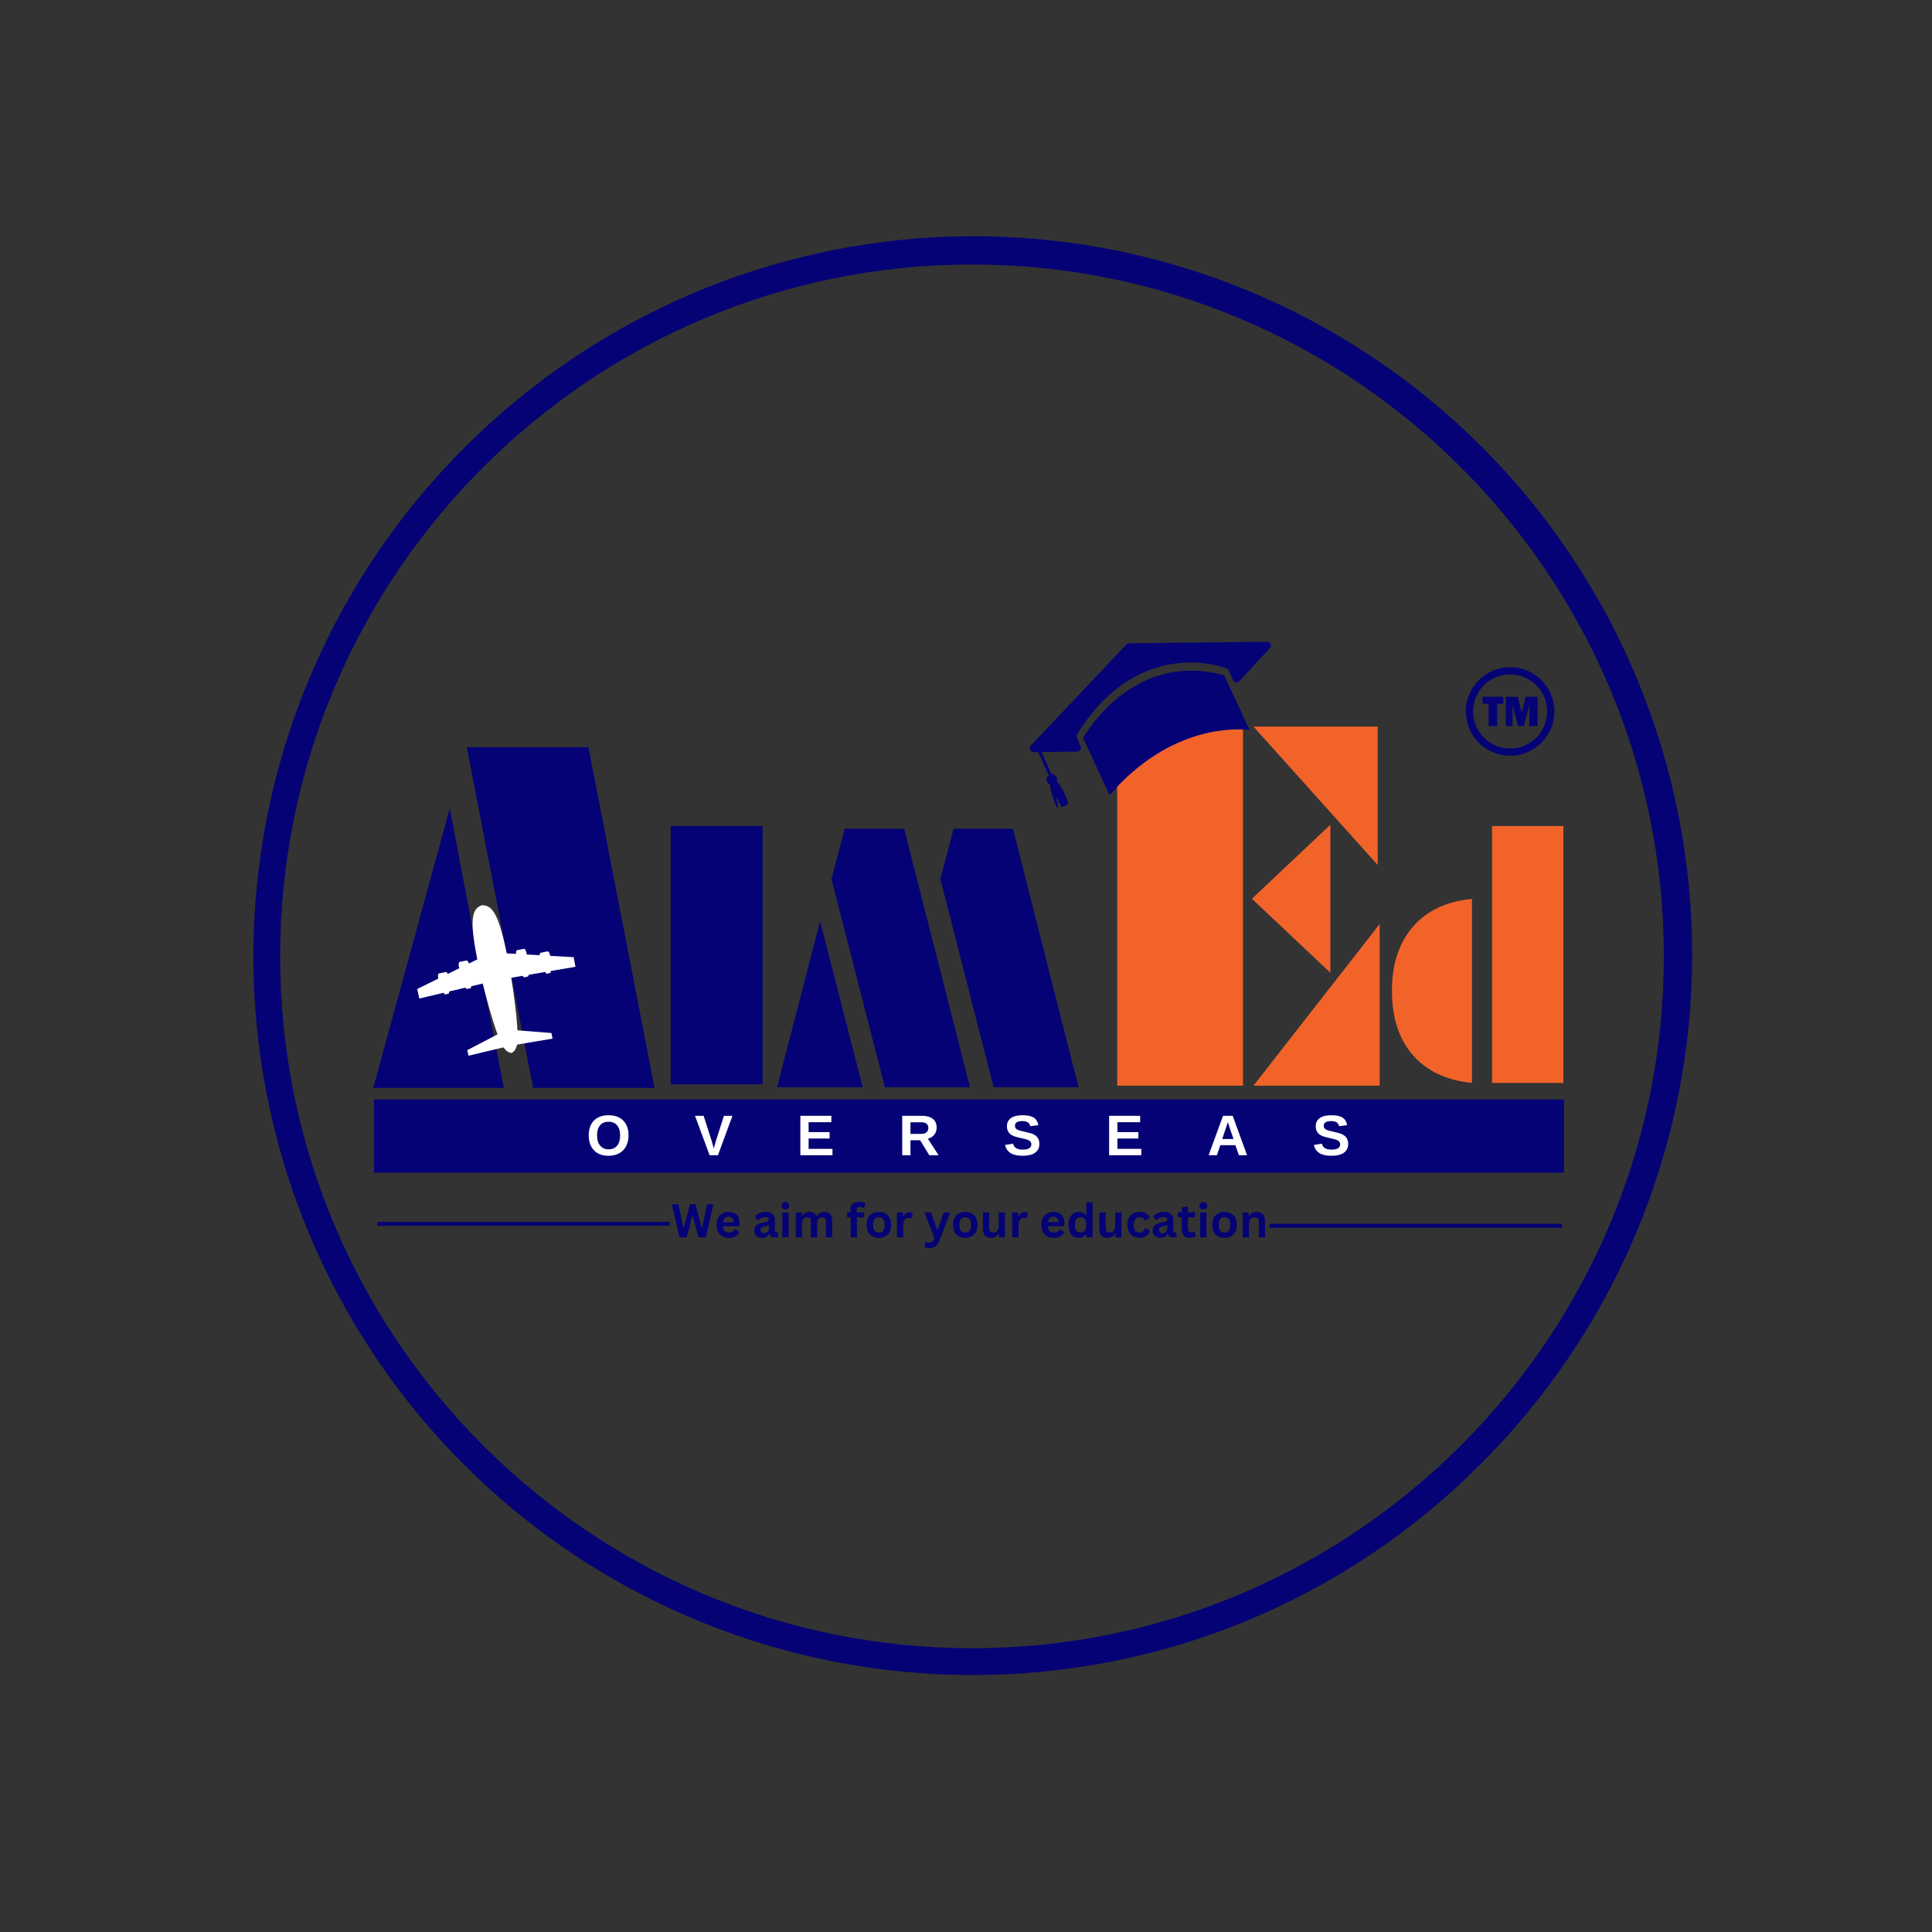 <svg xmlns="http://www.w3.org/2000/svg" xmlns:xlink="http://www.w3.org/1999/xlink" width="500" zoomAndPan="magnify" viewBox="0 0 375 375" height="500" preserveAspectRatio="xMidYMid meet" version="1.0"><rect x="0" y="0" width="375" height="375" fill="#333333" stroke="none"/><defs><g/><clipPath id="7cc07ed003"><path d="M 49 45 L 329 45 L 329 325.5 L 49 325.5 Z M 49 45 " clip-rule="nonzero"/></clipPath><clipPath id="ac5d4da843"><path d="M 284.516 129.492 L 301.766 129.492 L 301.766 146.742 L 284.516 146.742 Z M 284.516 129.492 " clip-rule="nonzero"/></clipPath><clipPath id="d0864a6071"><path d="M 80.77 175.57 L 111.883 175.57 L 111.883 205 L 80.77 205 Z M 80.77 175.57 " clip-rule="nonzero"/></clipPath><clipPath id="e134826016"><path d="M 66.875 196.051 L 90.441 160.445 L 126.047 184.016 L 102.48 219.621 Z M 66.875 196.051 " clip-rule="nonzero"/></clipPath><clipPath id="c7779220ec"><path d="M 66.875 196.051 L 90.441 160.445 L 126.047 184.016 L 102.48 219.621 Z M 66.875 196.051 " clip-rule="nonzero"/></clipPath><clipPath id="be57615141"><path d="M 100 184 L 102.613 184 L 102.613 186.824 L 100 186.824 Z M 100 184 " clip-rule="nonzero"/></clipPath><clipPath id="167a2d1574"><path d="M 66.875 196.051 L 90.441 160.445 L 126.047 184.016 L 102.48 219.621 Z M 66.875 196.051 " clip-rule="nonzero"/></clipPath><clipPath id="566f31db8c"><path d="M 66.875 196.051 L 90.441 160.445 L 126.047 184.016 L 102.48 219.621 Z M 66.875 196.051 " clip-rule="nonzero"/></clipPath><clipPath id="b96e96ef64"><path d="M 104.602 184.176 L 107 184.176 L 107 186.824 L 104.602 186.824 Z M 104.602 184.176 " clip-rule="nonzero"/></clipPath><clipPath id="7928e46e3b"><path d="M 66.875 196.051 L 90.441 160.445 L 126.047 184.016 L 102.48 219.621 Z M 66.875 196.051 " clip-rule="nonzero"/></clipPath><clipPath id="214f1435a0"><path d="M 66.875 196.051 L 90.441 160.445 L 126.047 184.016 L 102.48 219.621 Z M 66.875 196.051 " clip-rule="nonzero"/></clipPath><clipPath id="535c58274f"><path d="M 105.262 187.488 L 107 187.488 L 107 189.473 L 105.262 189.473 Z M 105.262 187.488 " clip-rule="nonzero"/></clipPath><clipPath id="b38fdc4be9"><path d="M 66.875 196.051 L 90.441 160.445 L 126.047 184.016 L 102.48 219.621 Z M 66.875 196.051 " clip-rule="nonzero"/></clipPath><clipPath id="7da5dc941f"><path d="M 66.875 196.051 L 90.441 160.445 L 126.047 184.016 L 102.48 219.621 Z M 66.875 196.051 " clip-rule="nonzero"/></clipPath><clipPath id="95a01fa47c"><path d="M 101.289 188.148 L 102.613 188.148 L 102.613 190 L 101.289 190 Z M 101.289 188.148 " clip-rule="nonzero"/></clipPath><clipPath id="16574669dc"><path d="M 66.875 196.051 L 90.441 160.445 L 126.047 184.016 L 102.48 219.621 Z M 66.875 196.051 " clip-rule="nonzero"/></clipPath><clipPath id="42025f502b"><path d="M 66.875 196.051 L 90.441 160.445 L 126.047 184.016 L 102.48 219.621 Z M 66.875 196.051 " clip-rule="nonzero"/></clipPath><clipPath id="fb04bde1a8"><path d="M 86.062 191.461 L 87.387 191.461 L 87.387 193.445 L 86.062 193.445 Z M 86.062 191.461 " clip-rule="nonzero"/></clipPath><clipPath id="8fc474b4ce"><path d="M 66.875 196.051 L 90.441 160.445 L 126.047 184.016 L 102.48 219.621 Z M 66.875 196.051 " clip-rule="nonzero"/></clipPath><clipPath id="e4c30bf8bd"><path d="M 66.875 196.051 L 90.441 160.445 L 126.047 184.016 L 102.48 219.621 Z M 66.875 196.051 " clip-rule="nonzero"/></clipPath><clipPath id="0b4135f151"><path d="M 85 188.148 L 87.387 188.148 L 87.387 190.797 L 85 190.797 Z M 85 188.148 " clip-rule="nonzero"/></clipPath><clipPath id="58be75b045"><path d="M 66.875 196.051 L 90.441 160.445 L 126.047 184.016 L 102.48 219.621 Z M 66.875 196.051 " clip-rule="nonzero"/></clipPath><clipPath id="53751f1bd1"><path d="M 66.875 196.051 L 90.441 160.445 L 126.047 184.016 L 102.48 219.621 Z M 66.875 196.051 " clip-rule="nonzero"/></clipPath><clipPath id="8aa046c7ca"><path d="M 90.035 190.797 L 92 190.797 L 92 192 L 90.035 192 Z M 90.035 190.797 " clip-rule="nonzero"/></clipPath><clipPath id="23387bd069"><path d="M 66.875 196.051 L 90.441 160.445 L 126.047 184.016 L 102.48 219.621 Z M 66.875 196.051 " clip-rule="nonzero"/></clipPath><clipPath id="78769470fd"><path d="M 66.875 196.051 L 90.441 160.445 L 126.047 184.016 L 102.48 219.621 Z M 66.875 196.051 " clip-rule="nonzero"/></clipPath><clipPath id="52014e4bfd"><path d="M 89 186.164 L 91.359 186.164 L 91.359 188.812 L 89 188.812 Z M 89 186.164 " clip-rule="nonzero"/></clipPath><clipPath id="40a4a9131c"><path d="M 66.875 196.051 L 90.441 160.445 L 126.047 184.016 L 102.48 219.621 Z M 66.875 196.051 " clip-rule="nonzero"/></clipPath><clipPath id="f42d2151e5"><path d="M 66.875 196.051 L 90.441 160.445 L 126.047 184.016 L 102.48 219.621 Z M 66.875 196.051 " clip-rule="nonzero"/></clipPath><clipPath id="21bd3093e8"><path d="M 199.266 124 L 246.93 124 L 246.93 157 L 199.266 157 Z M 199.266 124 " clip-rule="nonzero"/></clipPath><clipPath id="ffb73c5c86"><path d="M 195.238 135.855 L 241.633 114.348 L 252.281 137.32 L 205.887 158.828 Z M 195.238 135.855 " clip-rule="nonzero"/></clipPath><clipPath id="815b7ec070"><path d="M 241.848 114.25 L 195.449 135.758 L 206.098 158.73 L 252.496 137.223 Z M 241.848 114.25 " clip-rule="nonzero"/></clipPath><clipPath id="12e95c819c"><path d="M 72.598 213.406 L 303.578 213.406 L 303.578 227.609 L 72.598 227.609 Z M 72.598 213.406 " clip-rule="nonzero"/></clipPath></defs><g clip-path="url(#7cc07ed003)"><path fill="#050275" d="M 188.668 325.113 C 185.246 325.113 181.824 324.988 178.406 324.734 C 174.992 324.484 171.59 324.105 168.203 323.605 C 164.816 323.102 161.449 322.477 158.109 321.727 C 154.766 320.977 151.457 320.102 148.18 319.109 C 144.902 318.113 141.664 317 138.469 315.77 C 135.273 314.535 132.129 313.188 129.031 311.723 C 125.934 310.258 122.898 308.684 119.918 306.996 C 116.938 305.305 114.023 303.512 111.176 301.609 C 108.328 299.707 105.555 297.699 102.852 295.594 C 100.152 293.484 97.535 291.281 94.996 288.98 C 92.457 286.684 90.008 284.293 87.648 281.812 C 85.285 279.332 83.02 276.766 80.844 274.121 C 78.672 271.473 76.602 268.746 74.629 265.949 C 72.656 263.148 70.789 260.277 69.027 257.34 C 67.266 254.402 65.617 251.406 64.078 248.344 C 62.539 245.285 61.113 242.176 59.801 239.012 C 58.492 235.844 57.297 232.637 56.223 229.387 C 55.148 226.133 54.195 222.848 53.363 219.523 C 52.531 216.199 51.824 212.852 51.238 209.477 C 50.652 206.105 50.191 202.711 49.855 199.305 C 49.52 195.895 49.309 192.48 49.227 189.055 C 49.141 185.629 49.184 182.207 49.352 178.789 C 49.52 175.367 49.812 171.957 50.234 168.559 C 50.652 165.156 51.195 161.777 51.863 158.418 C 52.531 155.059 53.324 151.73 54.238 148.43 C 55.148 145.129 56.184 141.867 57.336 138.641 C 58.492 135.414 59.762 132.238 61.152 129.105 C 62.539 125.977 64.039 122.898 65.656 119.879 C 67.27 116.859 68.992 113.902 70.824 111.008 C 72.656 108.113 74.594 105.293 76.633 102.543 C 78.676 99.789 80.812 97.117 83.051 94.523 C 85.289 91.93 87.617 89.422 90.039 87 C 91.652 85.379 93.301 83.797 94.992 82.258 C 96.684 80.715 98.41 79.219 100.172 77.762 C 101.938 76.305 103.734 74.895 105.57 73.527 C 107.402 72.16 109.27 70.836 111.168 69.562 C 113.066 68.285 114.992 67.059 116.953 65.879 C 118.91 64.695 120.898 63.566 122.91 62.48 C 124.926 61.398 126.965 60.367 129.031 59.383 C 131.098 58.398 133.184 57.469 135.297 56.59 C 137.406 55.707 139.539 54.883 141.691 54.105 C 143.84 53.332 146.012 52.609 148.199 51.941 C 150.387 51.273 152.586 50.656 154.805 50.098 C 157.023 49.539 159.254 49.031 161.496 48.582 C 163.738 48.133 165.988 47.734 168.25 47.395 C 170.512 47.055 172.781 46.773 175.059 46.543 C 177.332 46.316 179.613 46.145 181.898 46.027 C 184.18 45.914 186.469 45.852 188.754 45.852 C 191.043 45.848 193.328 45.898 195.613 46.008 C 197.895 46.117 200.176 46.281 202.453 46.504 C 204.73 46.723 207 47 209.262 47.336 C 211.523 47.668 213.777 48.055 216.02 48.5 C 218.266 48.941 220.496 49.441 222.715 49.996 C 224.934 50.547 227.141 51.156 229.328 51.816 C 231.516 52.48 233.688 53.195 235.844 53.965 C 237.996 54.73 240.133 55.555 242.246 56.426 C 244.359 57.301 246.449 58.227 248.516 59.203 C 250.586 60.18 252.629 61.203 254.645 62.281 C 256.664 63.359 258.652 64.484 260.617 65.66 C 262.578 66.836 264.512 68.059 266.414 69.328 C 268.316 70.598 270.184 71.914 272.023 73.273 C 273.859 74.637 275.664 76.043 277.43 77.492 C 279.199 78.945 280.93 80.438 282.625 81.973 C 284.32 83.508 285.977 85.086 287.594 86.703 C 289.211 88.32 290.785 89.977 292.324 91.672 C 293.859 93.367 295.352 95.098 296.801 96.863 C 298.254 98.633 299.66 100.438 301.02 102.273 C 302.383 104.109 303.699 105.98 304.969 107.883 C 306.238 109.785 307.461 111.719 308.637 113.68 C 309.812 115.641 310.938 117.633 312.016 119.648 C 313.09 121.668 314.117 123.711 315.094 125.777 C 316.07 127.848 316.996 129.938 317.871 132.051 C 318.742 134.164 319.562 136.297 320.332 138.453 C 321.102 140.605 321.816 142.777 322.48 144.969 C 323.141 147.156 323.746 149.359 324.301 151.582 C 324.855 153.801 325.352 156.031 325.797 158.273 C 326.242 160.52 326.629 162.77 326.961 165.035 C 327.293 167.297 327.57 169.566 327.793 171.844 C 328.016 174.121 328.18 176.398 328.289 178.684 C 328.398 180.969 328.449 183.254 328.445 185.543 C 328.441 187.828 328.383 190.113 328.266 192.398 C 328.152 194.684 327.98 196.961 327.75 199.238 C 327.523 201.516 327.238 203.781 326.898 206.043 C 326.559 208.305 326.164 210.559 325.715 212.801 C 325.266 215.043 324.758 217.273 324.199 219.492 C 323.637 221.707 323.023 223.91 322.355 226.098 C 321.688 228.285 320.965 230.453 320.191 232.605 C 319.414 234.758 318.586 236.891 317.707 239 C 316.828 241.109 315.895 243.199 314.914 245.266 C 313.93 247.328 312.898 249.371 311.812 251.383 C 310.73 253.398 309.598 255.387 308.418 257.344 C 307.238 259.301 306.008 261.23 304.734 263.129 C 303.457 265.027 302.137 266.895 300.77 268.727 C 299.402 270.559 297.988 272.359 296.535 274.121 C 295.078 275.887 293.578 277.613 292.039 279.305 C 290.496 280.992 288.918 282.645 287.293 284.258 C 284.07 287.496 280.695 290.57 277.172 293.477 C 273.645 296.383 269.984 299.109 266.188 301.652 C 262.391 304.195 258.477 306.547 254.449 308.703 C 250.422 310.859 246.297 312.812 242.074 314.562 C 237.852 316.312 233.555 317.848 229.18 319.172 C 224.805 320.496 220.379 321.602 215.895 322.488 C 211.41 323.371 206.895 324.035 202.348 324.473 C 197.797 324.91 193.238 325.125 188.668 325.113 Z M 188.668 51.344 C 114.617 51.344 54.379 111.582 54.379 185.633 C 54.379 259.684 114.617 319.918 188.668 319.918 C 262.719 319.918 322.953 259.676 322.953 185.633 C 322.953 111.586 262.715 51.344 188.668 51.344 Z M 188.668 51.344 " fill-opacity="1" fill-rule="nonzero"/></g><path fill="#050275" d="M 290.598 136.602 L 290.598 140.934 L 288.941 140.934 L 288.941 136.602 L 287.762 136.602 L 287.762 135.238 L 291.777 135.238 L 291.777 136.602 L 290.598 136.602 " fill-opacity="1" fill-rule="nonzero"/><path fill="#050275" d="M 298.461 135.238 L 298.461 140.934 L 296.84 140.934 L 296.84 136.863 L 295.785 140.934 L 294.676 140.934 L 293.582 136.863 L 293.582 140.934 L 292.273 140.934 L 292.273 135.238 L 294.555 135.238 L 295.383 138.262 L 296.168 135.238 L 298.461 135.238 " fill-opacity="1" fill-rule="nonzero"/><g clip-path="url(#ac5d4da843)"><path fill="#050275" d="M 293.109 130.895 C 289.145 130.895 285.918 134.121 285.918 138.09 C 285.918 142.055 289.145 145.281 293.109 145.281 C 297.078 145.281 300.305 142.055 300.305 138.09 C 300.305 134.121 297.078 130.895 293.109 130.895 Z M 293.109 146.684 C 291.949 146.684 290.824 146.457 289.766 146.008 C 288.742 145.574 287.82 144.957 287.031 144.168 C 286.242 143.379 285.625 142.457 285.191 141.434 C 284.742 140.375 284.516 139.25 284.516 138.09 C 284.516 136.93 284.742 135.801 285.191 134.742 C 285.625 133.719 286.242 132.801 287.031 132.012 C 287.82 131.223 288.742 130.602 289.766 130.168 C 290.824 129.719 291.949 129.492 293.109 129.492 C 294.27 129.492 295.398 129.719 296.457 130.168 C 297.48 130.602 298.398 131.223 299.188 132.012 C 299.977 132.801 300.598 133.719 301.031 134.742 C 301.48 135.801 301.707 136.93 301.707 138.09 C 301.707 139.25 301.48 140.375 301.031 141.434 C 300.598 142.457 299.977 143.379 299.188 144.168 C 298.398 144.957 297.48 145.574 296.457 146.008 C 295.398 146.457 294.27 146.684 293.109 146.684 " fill-opacity="1" fill-rule="nonzero"/></g><g fill="#050275" fill-opacity="1"><g transform="translate(130.237, 240.172)"><g><path d="M 3.062 0 L 1.641 0 L 0.172 -6.422 L 1.438 -6.422 L 2.406 -1.906 L 2.516 -1.906 L 3.672 -6.422 L 4.766 -6.422 L 5.938 -1.906 L 6.047 -1.906 L 7.016 -6.422 L 8.234 -6.422 L 6.766 0 L 5.344 0 L 4.219 -4.141 L 4.125 -4.141 Z M 3.062 0 "/></g></g><g transform="translate(138.648, 240.172)"><g><path d="M 4.797 -2.156 L 1.672 -2.156 C 1.711 -1.727 1.832 -1.414 2.031 -1.219 C 2.238 -1.031 2.52 -0.938 2.875 -0.938 C 3.156 -0.938 3.379 -0.988 3.547 -1.094 C 3.723 -1.195 3.863 -1.352 3.969 -1.562 L 4.062 -1.562 L 4.875 -1.047 C 4.707 -0.711 4.461 -0.438 4.141 -0.219 C 3.828 -0.008 3.406 0.094 2.875 0.094 C 2.375 0.094 1.941 0 1.578 -0.188 C 1.211 -0.383 0.93 -0.672 0.734 -1.047 C 0.535 -1.422 0.438 -1.879 0.438 -2.422 C 0.438 -2.973 0.539 -3.438 0.75 -3.812 C 0.957 -4.188 1.238 -4.469 1.594 -4.656 C 1.945 -4.844 2.344 -4.938 2.781 -4.938 C 3.469 -4.938 3.992 -4.754 4.359 -4.391 C 4.723 -4.023 4.906 -3.492 4.906 -2.797 C 4.906 -2.535 4.895 -2.336 4.875 -2.203 Z M 3.75 -2.938 C 3.738 -3.301 3.648 -3.566 3.484 -3.734 C 3.328 -3.91 3.094 -4 2.781 -4 C 2.164 -4 1.805 -3.645 1.703 -2.938 Z M 3.75 -2.938 "/></g></g><g transform="translate(143.917, 240.172)"><g/></g><g transform="translate(146.039, 240.172)"><g><path d="M 1.891 0.094 C 1.578 0.094 1.305 0.035 1.078 -0.078 C 0.848 -0.191 0.672 -0.359 0.547 -0.578 C 0.43 -0.805 0.375 -1.07 0.375 -1.375 C 0.375 -1.664 0.43 -1.906 0.547 -2.094 C 0.672 -2.289 0.863 -2.453 1.125 -2.578 C 1.383 -2.703 1.723 -2.801 2.141 -2.875 C 2.43 -2.914 2.648 -2.961 2.797 -3.016 C 2.953 -3.078 3.055 -3.141 3.109 -3.203 C 3.16 -3.273 3.188 -3.367 3.188 -3.484 C 3.188 -3.641 3.129 -3.754 3.016 -3.828 C 2.91 -3.91 2.734 -3.953 2.484 -3.953 C 2.211 -3.953 1.953 -3.891 1.703 -3.766 C 1.461 -3.648 1.254 -3.5 1.078 -3.312 L 0.984 -3.312 L 0.484 -4.078 C 0.723 -4.348 1.02 -4.555 1.375 -4.703 C 1.727 -4.859 2.117 -4.938 2.547 -4.938 C 3.18 -4.938 3.641 -4.801 3.922 -4.531 C 4.211 -4.258 4.359 -3.875 4.359 -3.375 L 4.359 -1.266 C 4.359 -1.047 4.457 -0.938 4.656 -0.938 C 4.727 -0.938 4.797 -0.953 4.859 -0.984 L 4.922 -0.969 L 5.016 -0.109 C 4.941 -0.066 4.844 -0.031 4.719 0 C 4.602 0.02 4.477 0.031 4.344 0.031 C 4.051 0.031 3.82 -0.02 3.656 -0.125 C 3.5 -0.238 3.383 -0.414 3.312 -0.656 L 3.219 -0.656 C 2.977 -0.156 2.535 0.094 1.891 0.094 Z M 2.281 -0.812 C 2.562 -0.812 2.785 -0.906 2.953 -1.094 C 3.117 -1.289 3.203 -1.555 3.203 -1.891 L 3.203 -2.375 L 3.125 -2.406 C 3.051 -2.344 2.953 -2.289 2.828 -2.25 C 2.711 -2.207 2.547 -2.172 2.328 -2.141 C 2.055 -2.086 1.863 -2.008 1.75 -1.906 C 1.633 -1.801 1.578 -1.648 1.578 -1.453 C 1.578 -1.242 1.641 -1.082 1.766 -0.969 C 1.891 -0.863 2.062 -0.812 2.281 -0.812 Z M 2.281 -0.812 "/></g></g><g transform="translate(151.15, 240.172)"><g><path d="M 1.312 -5.422 C 1.082 -5.422 0.898 -5.488 0.766 -5.625 C 0.629 -5.758 0.562 -5.93 0.562 -6.141 C 0.562 -6.348 0.629 -6.52 0.766 -6.656 C 0.898 -6.789 1.082 -6.859 1.312 -6.859 C 1.457 -6.859 1.586 -6.828 1.703 -6.766 C 1.816 -6.703 1.906 -6.613 1.969 -6.5 C 2.031 -6.395 2.062 -6.273 2.062 -6.141 C 2.062 -6.004 2.031 -5.879 1.969 -5.766 C 1.906 -5.66 1.816 -5.578 1.703 -5.516 C 1.586 -5.453 1.457 -5.422 1.312 -5.422 Z M 0.703 0 L 0.703 -4.844 L 1.922 -4.844 L 1.922 0 Z M 0.703 0 "/></g></g><g transform="translate(153.761, 240.172)"><g><path d="M 0.703 0 L 0.703 -4.844 L 1.875 -4.844 L 1.875 -4.203 L 1.953 -4.172 C 2.117 -4.441 2.305 -4.633 2.516 -4.75 C 2.723 -4.875 2.992 -4.938 3.328 -4.938 C 3.691 -4.938 3.984 -4.863 4.203 -4.719 C 4.43 -4.57 4.598 -4.363 4.703 -4.094 L 4.797 -4.094 C 4.941 -4.375 5.129 -4.582 5.359 -4.719 C 5.598 -4.863 5.895 -4.938 6.25 -4.938 C 7.258 -4.938 7.766 -4.379 7.766 -3.266 L 7.766 0 L 6.547 0 L 6.547 -3.109 C 6.547 -3.391 6.488 -3.594 6.375 -3.719 C 6.258 -3.844 6.082 -3.906 5.844 -3.906 C 5.176 -3.906 4.844 -3.461 4.844 -2.578 L 4.844 0 L 3.625 0 L 3.625 -3.109 C 3.625 -3.391 3.566 -3.594 3.453 -3.719 C 3.336 -3.844 3.156 -3.906 2.906 -3.906 C 2.594 -3.906 2.348 -3.801 2.172 -3.594 C 2.004 -3.383 1.922 -3.051 1.922 -2.594 L 1.922 0 Z M 0.703 0 "/></g></g><g transform="translate(162.145, 240.172)"><g/></g><g transform="translate(164.268, 240.172)"><g><path d="M 0.844 0 L 0.844 -3.891 L 0.156 -3.891 L 0.156 -4.859 L 0.844 -4.859 C 0.801 -5.055 0.781 -5.242 0.781 -5.422 C 0.781 -5.734 0.848 -6 0.984 -6.219 C 1.129 -6.438 1.332 -6.602 1.594 -6.719 C 1.852 -6.832 2.164 -6.891 2.531 -6.891 C 3.062 -6.891 3.461 -6.797 3.734 -6.609 L 3.453 -5.719 L 3.359 -5.703 C 3.172 -5.828 2.938 -5.891 2.656 -5.891 C 2.438 -5.891 2.27 -5.832 2.156 -5.719 C 2.051 -5.613 2 -5.473 2 -5.297 C 2 -5.211 2.004 -5.133 2.016 -5.062 C 2.023 -5 2.039 -4.93 2.062 -4.859 L 3.453 -4.859 L 3.453 -3.891 L 2.062 -3.891 L 2.062 0 Z M 0.844 0 "/></g></g><g transform="translate(167.766, 240.172)"><g><path d="M 2.812 0.094 C 2.344 0.094 1.926 -0.004 1.562 -0.203 C 1.207 -0.398 0.93 -0.688 0.734 -1.062 C 0.535 -1.438 0.438 -1.891 0.438 -2.422 C 0.438 -2.953 0.535 -3.406 0.734 -3.781 C 0.93 -4.164 1.207 -4.453 1.562 -4.641 C 1.926 -4.836 2.344 -4.938 2.812 -4.938 C 3.289 -4.938 3.707 -4.836 4.062 -4.641 C 4.426 -4.453 4.707 -4.164 4.906 -3.781 C 5.102 -3.406 5.203 -2.953 5.203 -2.422 C 5.203 -1.891 5.102 -1.438 4.906 -1.062 C 4.707 -0.688 4.426 -0.398 4.062 -0.203 C 3.707 -0.004 3.289 0.094 2.812 0.094 Z M 2.812 -0.938 C 3.57 -0.938 3.953 -1.43 3.953 -2.422 C 3.953 -2.93 3.852 -3.305 3.656 -3.547 C 3.457 -3.785 3.176 -3.906 2.812 -3.906 C 2.062 -3.906 1.688 -3.41 1.688 -2.422 C 1.688 -1.43 2.062 -0.938 2.812 -0.938 Z M 2.812 -0.938 "/></g></g><g transform="translate(173.4, 240.172)"><g><path d="M 0.703 0 L 0.703 -4.844 L 1.875 -4.844 L 1.875 -4.125 L 1.969 -4.109 C 2.094 -4.379 2.25 -4.578 2.438 -4.703 C 2.625 -4.828 2.852 -4.891 3.125 -4.891 C 3.406 -4.891 3.613 -4.844 3.75 -4.75 L 3.547 -3.703 L 3.453 -3.688 C 3.379 -3.719 3.305 -3.738 3.234 -3.75 C 3.16 -3.77 3.07 -3.781 2.969 -3.781 C 2.625 -3.781 2.363 -3.66 2.188 -3.422 C 2.008 -3.18 1.922 -2.797 1.922 -2.266 L 1.922 0 Z M 0.703 0 "/></g></g><g transform="translate(177.201, 240.172)"><g/></g><g transform="translate(179.324, 240.172)"><g><path d="M 1.078 2.062 C 0.867 2.062 0.676 2.039 0.5 2 C 0.332 1.969 0.195 1.926 0.094 1.875 L 0.297 0.891 L 0.375 0.875 C 0.445 0.906 0.535 0.93 0.641 0.953 C 0.742 0.984 0.852 1 0.969 1 C 1.164 1 1.328 0.973 1.453 0.922 C 1.586 0.867 1.703 0.781 1.797 0.656 C 1.891 0.539 1.973 0.379 2.047 0.172 L 0.109 -4.844 L 1.375 -4.844 L 2.578 -1.484 L 2.688 -1.484 L 3.859 -4.844 L 5.109 -4.844 L 3.156 0.297 C 3 0.711 2.828 1.047 2.641 1.297 C 2.453 1.555 2.234 1.75 1.984 1.875 C 1.734 2 1.43 2.062 1.078 2.062 Z M 1.078 2.062 "/></g></g><g transform="translate(184.527, 240.172)"><g><path d="M 2.812 0.094 C 2.344 0.094 1.926 -0.004 1.562 -0.203 C 1.207 -0.398 0.93 -0.688 0.734 -1.062 C 0.535 -1.438 0.438 -1.891 0.438 -2.422 C 0.438 -2.953 0.535 -3.406 0.734 -3.781 C 0.93 -4.164 1.207 -4.453 1.562 -4.641 C 1.926 -4.836 2.344 -4.938 2.812 -4.938 C 3.289 -4.938 3.707 -4.836 4.062 -4.641 C 4.426 -4.453 4.707 -4.164 4.906 -3.781 C 5.102 -3.406 5.203 -2.953 5.203 -2.422 C 5.203 -1.891 5.102 -1.438 4.906 -1.062 C 4.707 -0.688 4.426 -0.398 4.062 -0.203 C 3.707 -0.004 3.289 0.094 2.812 0.094 Z M 2.812 -0.938 C 3.57 -0.938 3.953 -1.43 3.953 -2.422 C 3.953 -2.93 3.852 -3.305 3.656 -3.547 C 3.457 -3.785 3.176 -3.906 2.812 -3.906 C 2.062 -3.906 1.688 -3.41 1.688 -2.422 C 1.688 -1.43 2.062 -0.938 2.812 -0.938 Z M 2.812 -0.938 "/></g></g><g transform="translate(190.16, 240.172)"><g><path d="M 2.219 0.094 C 1.676 0.094 1.273 -0.051 1.016 -0.344 C 0.754 -0.645 0.625 -1.078 0.625 -1.641 L 0.625 -4.844 L 1.844 -4.844 L 1.844 -1.781 C 1.844 -1.488 1.906 -1.273 2.031 -1.141 C 2.156 -1.004 2.352 -0.938 2.625 -0.938 C 2.957 -0.938 3.219 -1.047 3.406 -1.266 C 3.594 -1.484 3.688 -1.832 3.688 -2.312 L 3.688 -4.844 L 4.906 -4.844 L 4.906 0 L 3.734 0 L 3.734 -0.719 L 3.641 -0.734 C 3.492 -0.453 3.305 -0.242 3.078 -0.109 C 2.859 0.023 2.57 0.094 2.219 0.094 Z M 2.219 0.094 "/></g></g><g transform="translate(195.768, 240.172)"><g><path d="M 0.703 0 L 0.703 -4.844 L 1.875 -4.844 L 1.875 -4.125 L 1.969 -4.109 C 2.094 -4.379 2.25 -4.578 2.438 -4.703 C 2.625 -4.828 2.852 -4.891 3.125 -4.891 C 3.406 -4.891 3.613 -4.844 3.75 -4.75 L 3.547 -3.703 L 3.453 -3.688 C 3.379 -3.719 3.305 -3.738 3.234 -3.75 C 3.16 -3.77 3.07 -3.781 2.969 -3.781 C 2.625 -3.781 2.363 -3.66 2.188 -3.422 C 2.008 -3.18 1.922 -2.797 1.922 -2.266 L 1.922 0 Z M 0.703 0 "/></g></g><g transform="translate(199.569, 240.172)"><g/></g><g transform="translate(201.692, 240.172)"><g><path d="M 4.797 -2.156 L 1.672 -2.156 C 1.711 -1.727 1.832 -1.414 2.031 -1.219 C 2.238 -1.031 2.52 -0.938 2.875 -0.938 C 3.156 -0.938 3.379 -0.988 3.547 -1.094 C 3.723 -1.195 3.863 -1.352 3.969 -1.562 L 4.062 -1.562 L 4.875 -1.047 C 4.707 -0.711 4.461 -0.438 4.141 -0.219 C 3.828 -0.008 3.406 0.094 2.875 0.094 C 2.375 0.094 1.941 0 1.578 -0.188 C 1.211 -0.383 0.93 -0.672 0.734 -1.047 C 0.535 -1.422 0.438 -1.879 0.438 -2.422 C 0.438 -2.973 0.539 -3.438 0.75 -3.812 C 0.957 -4.188 1.238 -4.469 1.594 -4.656 C 1.945 -4.844 2.344 -4.938 2.781 -4.938 C 3.469 -4.938 3.992 -4.754 4.359 -4.391 C 4.723 -4.023 4.906 -3.492 4.906 -2.797 C 4.906 -2.535 4.895 -2.336 4.875 -2.203 Z M 3.75 -2.938 C 3.738 -3.301 3.648 -3.566 3.484 -3.734 C 3.328 -3.91 3.094 -4 2.781 -4 C 2.164 -4 1.805 -3.645 1.703 -2.938 Z M 3.75 -2.938 "/></g></g><g transform="translate(206.961, 240.172)"><g><path d="M 2.391 0.094 C 2.004 0.094 1.664 0 1.375 -0.188 C 1.082 -0.375 0.852 -0.656 0.688 -1.031 C 0.52 -1.406 0.438 -1.867 0.438 -2.422 C 0.438 -2.973 0.52 -3.438 0.688 -3.812 C 0.863 -4.188 1.102 -4.469 1.406 -4.656 C 1.707 -4.844 2.055 -4.938 2.453 -4.938 C 2.754 -4.938 3.016 -4.883 3.234 -4.781 C 3.461 -4.676 3.648 -4.516 3.797 -4.297 L 3.891 -4.312 L 3.891 -6.797 L 5.109 -6.797 L 5.109 0 L 3.891 0 L 3.891 -0.625 L 3.797 -0.641 C 3.66 -0.41 3.473 -0.227 3.234 -0.094 C 3.004 0.031 2.723 0.094 2.391 0.094 Z M 2.797 -0.938 C 3.141 -0.938 3.41 -1.055 3.609 -1.297 C 3.805 -1.547 3.906 -1.922 3.906 -2.422 C 3.906 -2.922 3.805 -3.289 3.609 -3.531 C 3.41 -3.781 3.141 -3.906 2.797 -3.906 C 2.43 -3.906 2.156 -3.785 1.969 -3.547 C 1.781 -3.305 1.688 -2.93 1.688 -2.422 C 1.688 -1.91 1.781 -1.535 1.969 -1.297 C 2.156 -1.055 2.43 -0.938 2.797 -0.938 Z M 2.797 -0.938 "/></g></g><g transform="translate(212.77, 240.172)"><g><path d="M 2.219 0.094 C 1.676 0.094 1.273 -0.051 1.016 -0.344 C 0.754 -0.645 0.625 -1.078 0.625 -1.641 L 0.625 -4.844 L 1.844 -4.844 L 1.844 -1.781 C 1.844 -1.488 1.906 -1.273 2.031 -1.141 C 2.156 -1.004 2.352 -0.938 2.625 -0.938 C 2.957 -0.938 3.219 -1.047 3.406 -1.266 C 3.594 -1.484 3.688 -1.832 3.688 -2.312 L 3.688 -4.844 L 4.906 -4.844 L 4.906 0 L 3.734 0 L 3.734 -0.719 L 3.641 -0.734 C 3.492 -0.453 3.305 -0.242 3.078 -0.109 C 2.859 0.023 2.57 0.094 2.219 0.094 Z M 2.219 0.094 "/></g></g><g transform="translate(218.378, 240.172)"><g><path d="M 2.828 0.094 C 2.359 0.094 1.941 -0.004 1.578 -0.203 C 1.223 -0.398 0.941 -0.688 0.734 -1.062 C 0.535 -1.438 0.438 -1.891 0.438 -2.422 C 0.438 -2.953 0.535 -3.406 0.734 -3.781 C 0.941 -4.164 1.223 -4.453 1.578 -4.641 C 1.93 -4.836 2.336 -4.938 2.797 -4.938 C 3.828 -4.938 4.484 -4.566 4.766 -3.828 L 3.938 -3.234 L 3.844 -3.234 C 3.738 -3.461 3.609 -3.629 3.453 -3.734 C 3.297 -3.848 3.078 -3.906 2.797 -3.906 C 2.453 -3.906 2.18 -3.781 1.984 -3.531 C 1.785 -3.289 1.688 -2.922 1.688 -2.422 C 1.688 -1.922 1.785 -1.547 1.984 -1.297 C 2.18 -1.055 2.461 -0.938 2.828 -0.938 C 3.086 -0.938 3.305 -1.004 3.484 -1.141 C 3.672 -1.285 3.805 -1.492 3.891 -1.766 L 3.984 -1.781 L 4.844 -1.297 C 4.719 -0.891 4.488 -0.555 4.156 -0.297 C 3.832 -0.035 3.391 0.094 2.828 0.094 Z M 2.828 0.094 "/></g></g><g transform="translate(223.374, 240.172)"><g><path d="M 1.891 0.094 C 1.578 0.094 1.305 0.035 1.078 -0.078 C 0.848 -0.191 0.672 -0.359 0.547 -0.578 C 0.43 -0.805 0.375 -1.07 0.375 -1.375 C 0.375 -1.664 0.43 -1.906 0.547 -2.094 C 0.672 -2.289 0.863 -2.453 1.125 -2.578 C 1.383 -2.703 1.723 -2.801 2.141 -2.875 C 2.43 -2.914 2.648 -2.961 2.797 -3.016 C 2.953 -3.078 3.055 -3.141 3.109 -3.203 C 3.16 -3.273 3.188 -3.367 3.188 -3.484 C 3.188 -3.641 3.129 -3.754 3.016 -3.828 C 2.91 -3.91 2.734 -3.953 2.484 -3.953 C 2.211 -3.953 1.953 -3.891 1.703 -3.766 C 1.461 -3.648 1.254 -3.5 1.078 -3.312 L 0.984 -3.312 L 0.484 -4.078 C 0.723 -4.348 1.02 -4.555 1.375 -4.703 C 1.727 -4.859 2.117 -4.938 2.547 -4.938 C 3.18 -4.938 3.641 -4.801 3.922 -4.531 C 4.211 -4.258 4.359 -3.875 4.359 -3.375 L 4.359 -1.266 C 4.359 -1.047 4.457 -0.938 4.656 -0.938 C 4.727 -0.938 4.797 -0.953 4.859 -0.984 L 4.922 -0.969 L 5.016 -0.109 C 4.941 -0.066 4.844 -0.031 4.719 0 C 4.602 0.02 4.477 0.031 4.344 0.031 C 4.051 0.031 3.82 -0.02 3.656 -0.125 C 3.5 -0.238 3.383 -0.414 3.312 -0.656 L 3.219 -0.656 C 2.977 -0.156 2.535 0.094 1.891 0.094 Z M 2.281 -0.812 C 2.562 -0.812 2.785 -0.906 2.953 -1.094 C 3.117 -1.289 3.203 -1.555 3.203 -1.891 L 3.203 -2.375 L 3.125 -2.406 C 3.051 -2.344 2.953 -2.289 2.828 -2.25 C 2.711 -2.207 2.547 -2.172 2.328 -2.141 C 2.055 -2.086 1.863 -2.008 1.75 -1.906 C 1.633 -1.801 1.578 -1.648 1.578 -1.453 C 1.578 -1.242 1.641 -1.082 1.766 -0.969 C 1.891 -0.863 2.062 -0.812 2.281 -0.812 Z M 2.281 -0.812 "/></g></g><g transform="translate(228.485, 240.172)"><g><path d="M 3.344 -1.156 L 3.656 -0.25 C 3.531 -0.145 3.363 -0.062 3.156 0 C 2.957 0.062 2.734 0.094 2.484 0.094 C 1.961 0.094 1.566 -0.047 1.297 -0.328 C 1.023 -0.617 0.891 -1.035 0.891 -1.578 L 0.891 -3.891 L 0.141 -3.891 L 0.141 -4.859 L 0.891 -4.859 L 0.891 -5.797 L 2.094 -6 L 2.094 -4.859 L 3.469 -4.859 L 3.469 -3.891 L 2.094 -3.891 L 2.094 -1.672 C 2.094 -1.43 2.145 -1.254 2.25 -1.141 C 2.352 -1.035 2.5 -0.984 2.688 -0.984 C 2.906 -0.984 3.094 -1.039 3.25 -1.156 Z M 3.344 -1.156 "/></g></g><g transform="translate(232.251, 240.172)"><g><path d="M 1.312 -5.422 C 1.082 -5.422 0.898 -5.488 0.766 -5.625 C 0.629 -5.758 0.562 -5.93 0.562 -6.141 C 0.562 -6.348 0.629 -6.52 0.766 -6.656 C 0.898 -6.789 1.082 -6.859 1.312 -6.859 C 1.457 -6.859 1.586 -6.828 1.703 -6.766 C 1.816 -6.703 1.906 -6.613 1.969 -6.5 C 2.031 -6.395 2.062 -6.273 2.062 -6.141 C 2.062 -6.004 2.031 -5.879 1.969 -5.766 C 1.906 -5.66 1.816 -5.578 1.703 -5.516 C 1.586 -5.453 1.457 -5.422 1.312 -5.422 Z M 0.703 0 L 0.703 -4.844 L 1.922 -4.844 L 1.922 0 Z M 0.703 0 "/></g></g><g transform="translate(234.862, 240.172)"><g><path d="M 2.812 0.094 C 2.344 0.094 1.926 -0.004 1.562 -0.203 C 1.207 -0.398 0.93 -0.688 0.734 -1.062 C 0.535 -1.438 0.438 -1.891 0.438 -2.422 C 0.438 -2.953 0.535 -3.406 0.734 -3.781 C 0.93 -4.164 1.207 -4.453 1.562 -4.641 C 1.926 -4.836 2.344 -4.938 2.812 -4.938 C 3.289 -4.938 3.707 -4.836 4.062 -4.641 C 4.426 -4.453 4.707 -4.164 4.906 -3.781 C 5.102 -3.406 5.203 -2.953 5.203 -2.422 C 5.203 -1.891 5.102 -1.438 4.906 -1.062 C 4.707 -0.688 4.426 -0.398 4.062 -0.203 C 3.707 -0.004 3.289 0.094 2.812 0.094 Z M 2.812 -0.938 C 3.57 -0.938 3.953 -1.43 3.953 -2.422 C 3.953 -2.93 3.852 -3.305 3.656 -3.547 C 3.457 -3.785 3.176 -3.906 2.812 -3.906 C 2.062 -3.906 1.688 -3.41 1.688 -2.422 C 1.688 -1.43 2.062 -0.938 2.812 -0.938 Z M 2.812 -0.938 "/></g></g><g transform="translate(240.495, 240.172)"><g><path d="M 0.703 0 L 0.703 -4.844 L 1.875 -4.844 L 1.875 -4.141 L 1.953 -4.109 C 2.254 -4.66 2.742 -4.938 3.422 -4.938 C 3.984 -4.938 4.395 -4.785 4.656 -4.484 C 4.914 -4.18 5.047 -3.738 5.047 -3.156 L 5.047 0 L 3.844 0 L 3.844 -3 C 3.844 -3.32 3.773 -3.551 3.641 -3.688 C 3.516 -3.832 3.312 -3.906 3.031 -3.906 C 2.676 -3.906 2.398 -3.789 2.203 -3.562 C 2.016 -3.344 1.922 -2.992 1.922 -2.516 L 1.922 0 Z M 0.703 0 "/></g></g></g><path stroke-linecap="butt" transform="matrix(0.75, 0, 0, 0.75, 73.254, 237.172)" fill="none" stroke-linejoin="miter" d="M 0 0.5 L 75.682 0.5 " stroke="#050275" stroke-width="1" stroke-opacity="1" stroke-miterlimit="4"/><path stroke-linecap="butt" transform="matrix(0.75, 0, 0, 0.75, 246.454, 237.547)" fill="none" stroke-linejoin="miter" d="M -0.001 0.5 L 75.681 0.5 " stroke="#050275" stroke-width="1" stroke-opacity="1" stroke-miterlimit="4"/><path fill="#050276" d="M 72.449 211.156 L 87.305 156.871 L 92.215 182.762 L 97.895 182.762 L 90.602 145.027 L 114.219 145.027 L 127.043 211.156 L 103.48 211.156 L 99.105 188.711 L 93.426 188.711 L 97.801 211.156 Z M 72.449 211.156 " fill-opacity="1" fill-rule="nonzero"/><g clip-path="url(#d0864a6071)"><g clip-path="url(#e134826016)"><g clip-path="url(#c7779220ec)"><path fill="#ffffff" d="M 93.484 175.699 C 93.484 175.699 93.48 175.699 93.48 175.699 C 92.379 176.215 91.383 176.898 91.84 181.246 C 91.98 182.617 92.27 184.34 92.645 186.211 C 92.645 186.211 86.965 189.012 86.965 189.012 C 86.965 189.012 80.984 191.965 80.984 191.965 C 81.121 192.582 81.254 193.199 81.387 193.812 C 85.492 192.844 89.594 191.875 93.699 190.906 C 94.523 194.289 95.473 197.625 96.266 199.906 C 96.371 200.215 96.477 200.5 96.574 200.77 C 96.574 200.77 93.902 202.164 93.902 202.164 C 93.902 202.164 90.699 203.832 90.699 203.832 C 90.777 204.191 90.855 204.555 90.934 204.914 C 93.195 204.375 95.449 203.836 97.711 203.297 C 98.328 204.074 98.605 204.246 99.309 204.395 C 99.934 203.973 100.078 203.785 100.371 202.754 C 100.371 202.754 100.375 202.754 100.375 202.754 C 102.664 202.367 104.953 201.98 107.246 201.598 C 107.18 201.234 107.109 200.871 107.039 200.508 C 107.039 200.508 103.438 200.219 103.438 200.219 C 103.438 200.219 100.434 199.984 100.434 199.984 C 100.434 199.984 100.43 199.984 100.43 199.984 C 100.422 199.699 100.402 199.395 100.383 199.07 C 100.219 196.66 99.789 193.215 99.23 189.781 C 103.383 189.07 107.539 188.359 111.695 187.652 C 111.578 187.031 111.465 186.41 111.348 185.789 C 111.348 185.789 104.684 185.41 104.684 185.41 C 104.684 185.41 98.363 185.047 98.363 185.047 C 97.977 183.18 97.57 181.48 97.164 180.16 C 95.887 175.984 94.703 175.742 93.488 175.699 C 93.484 175.699 93.484 175.699 93.484 175.699 " fill-opacity="1" fill-rule="nonzero"/></g></g></g><g clip-path="url(#be57615141)"><g clip-path="url(#167a2d1574)"><g clip-path="url(#566f31db8c)"><path fill="#ffffff" d="M 102.184 184.91 C 102.09 184.465 101.871 184.133 101.688 184.168 C 101.688 184.168 100.355 184.438 100.355 184.438 C 100.172 184.477 100.094 184.871 100.188 185.316 C 100.188 185.316 100.211 185.434 100.211 185.434 C 100.301 185.879 100.523 186.211 100.707 186.176 C 100.707 186.176 102.039 185.902 102.039 185.902 C 102.223 185.867 102.297 185.473 102.207 185.027 C 102.207 185.027 102.184 184.91 102.184 184.91 " fill-opacity="1" fill-rule="nonzero"/></g></g></g><g clip-path="url(#b96e96ef64)"><g clip-path="url(#7928e46e3b)"><g clip-path="url(#214f1435a0)"><path fill="#ffffff" d="M 106.766 185.402 C 106.676 184.957 106.453 184.625 106.27 184.66 C 106.27 184.66 104.938 184.934 104.938 184.934 C 104.754 184.969 104.68 185.363 104.77 185.809 C 104.77 185.809 104.793 185.922 104.793 185.922 C 104.887 186.371 105.109 186.703 105.289 186.668 C 105.289 186.668 106.625 186.395 106.625 186.395 C 106.805 186.359 106.879 185.969 106.789 185.516 C 106.789 185.516 106.766 185.402 106.766 185.402 " fill-opacity="1" fill-rule="nonzero"/></g></g></g><g clip-path="url(#535c58274f)"><g clip-path="url(#b38fdc4be9)"><g clip-path="url(#7da5dc941f)"><path fill="#ffffff" d="M 106.871 188.418 C 106.918 188.645 106.879 188.844 106.785 188.863 C 106.785 188.863 106.109 189.004 106.109 189.004 C 106.016 189.02 105.902 188.852 105.855 188.621 C 105.855 188.621 105.84 188.566 105.84 188.566 C 105.793 188.34 105.832 188.137 105.926 188.117 C 105.926 188.117 106.605 187.98 106.605 187.98 C 106.699 187.961 106.812 188.133 106.859 188.359 C 106.859 188.359 106.871 188.418 106.871 188.418 " fill-opacity="1" fill-rule="nonzero"/></g></g></g><g clip-path="url(#95a01fa47c)"><g clip-path="url(#16574669dc)"><g clip-path="url(#42025f502b)"><path fill="#ffffff" d="M 102.566 189.055 C 102.617 189.305 102.574 189.523 102.473 189.543 C 102.473 189.543 101.73 189.695 101.73 189.695 C 101.625 189.715 101.504 189.531 101.453 189.281 C 101.453 189.281 101.441 189.219 101.441 189.219 C 101.387 188.969 101.43 188.75 101.531 188.73 C 101.531 188.73 102.273 188.578 102.273 188.578 C 102.375 188.555 102.5 188.742 102.551 188.992 C 102.551 188.992 102.566 189.055 102.566 189.055 " fill-opacity="1" fill-rule="nonzero"/></g></g></g><g clip-path="url(#fb04bde1a8)"><g clip-path="url(#8fc474b4ce)"><g clip-path="url(#e4c30bf8bd)"><path fill="#ffffff" d="M 86.133 192.637 C 86.176 192.863 86.289 193.035 86.383 193.016 C 86.383 193.016 87.062 192.875 87.062 192.875 C 87.156 192.859 87.195 192.656 87.148 192.43 C 87.148 192.43 87.133 192.371 87.133 192.371 C 87.09 192.141 86.973 191.973 86.883 191.992 C 86.883 191.992 86.203 192.133 86.203 192.133 C 86.109 192.148 86.07 192.348 86.117 192.578 C 86.117 192.578 86.133 192.637 86.133 192.637 " fill-opacity="1" fill-rule="nonzero"/></g></g></g><g clip-path="url(#0b4135f151)"><g clip-path="url(#58be75b045)"><g clip-path="url(#53751f1bd1)"><path fill="#ffffff" d="M 85.047 189.824 C 84.957 189.375 85.031 188.98 85.215 188.945 C 85.215 188.945 86.547 188.672 86.547 188.672 C 86.73 188.637 86.953 188.969 87.043 189.418 C 87.043 189.418 87.066 189.531 87.066 189.531 C 87.156 189.977 87.082 190.371 86.898 190.406 C 86.898 190.406 85.566 190.68 85.566 190.68 C 85.383 190.719 85.16 190.383 85.07 189.938 C 85.07 189.938 85.047 189.824 85.047 189.824 " fill-opacity="1" fill-rule="nonzero"/></g></g></g><g clip-path="url(#8aa046c7ca)"><g clip-path="url(#23387bd069)"><g clip-path="url(#78769470fd)"><path fill="#ffffff" d="M 90.316 191.543 C 90.371 191.797 90.492 191.98 90.594 191.961 C 90.594 191.961 91.34 191.809 91.34 191.809 C 91.441 191.789 91.48 191.566 91.434 191.32 C 91.434 191.32 91.418 191.254 91.418 191.254 C 91.367 191.008 91.242 190.82 91.145 190.84 C 91.145 190.84 90.398 190.992 90.398 190.992 C 90.297 191.016 90.254 191.23 90.305 191.484 C 90.305 191.484 90.316 191.543 90.316 191.543 " fill-opacity="1" fill-rule="nonzero"/></g></g></g><g clip-path="url(#52014e4bfd)"><g clip-path="url(#40a4a9131c)"><g clip-path="url(#f42d2151e5)"><path fill="#ffffff" d="M 89.055 187.582 C 88.961 187.133 89.035 186.738 89.219 186.703 C 89.219 186.703 90.551 186.434 90.551 186.434 C 90.734 186.395 90.957 186.727 91.047 187.176 C 91.047 187.176 91.07 187.289 91.07 187.289 C 91.16 187.738 91.09 188.133 90.906 188.168 C 90.906 188.168 89.574 188.438 89.574 188.438 C 89.391 188.477 89.168 188.145 89.078 187.695 C 89.078 187.695 89.055 187.582 89.055 187.582 " fill-opacity="1" fill-rule="nonzero"/></g></g></g><path fill="#050276" d="M 130.172 160.316 L 148.016 160.316 L 148.016 210.473 L 130.172 210.473 Z M 130.172 160.316 " fill-opacity="1" fill-rule="nonzero"/><path fill="#050276" d="M 192.859 211.027 L 182.516 170.605 L 185.09 160.871 L 196.625 160.871 L 209.336 211.027 Z M 150.832 211.027 L 159.18 178.809 L 167.453 211.027 Z M 171.758 211.027 L 161.383 170.605 L 163.957 160.871 L 175.492 160.871 L 188.277 211.027 Z M 171.758 211.027 " fill-opacity="1" fill-rule="nonzero"/><path fill="#f2632a" d="M 289.609 160.344 L 303.449 160.344 L 303.449 210.199 L 289.609 210.199 Z M 285.711 174.484 L 285.711 210.199 C 280.758 209.703 276.93 207.902 274.23 204.789 C 271.523 201.684 270.176 197.516 270.176 192.297 C 270.176 187.141 271.535 182.992 274.262 179.863 C 276.984 176.734 280.801 174.938 285.711 174.484 Z M 285.711 174.484 " fill-opacity="1" fill-rule="nonzero"/><path fill="#f2632a" d="M 241.262 210.734 L 216.852 210.734 L 216.852 141.027 L 241.262 141.027 Z M 243.289 141.027 L 267.41 141.027 L 267.41 167.891 Z M 258.227 188.816 L 243 174.449 L 258.227 160.07 Z M 243.289 210.734 L 267.793 179.352 L 267.793 210.734 Z M 243.289 210.734 " fill-opacity="1" fill-rule="nonzero"/><g clip-path="url(#21bd3093e8)"><g clip-path="url(#ffb73c5c86)"><g clip-path="url(#815b7ec070)"><path fill="#050276" d="M 203.824 152.25 C 203.785 153.805 205.16 156.781 205.16 156.781 C 205.254 156.797 205.348 156.805 205.438 156.805 L 205.008 154.699 C 205.008 154.699 205.719 155.895 206.027 156.641 C 207.039 156.527 207.344 155.836 207.344 155.836 C 206.496 153.375 205.629 152.176 205.113 151.621 C 205.191 151.387 205.191 151.129 205.086 150.887 C 204.914 150.492 204.512 150.254 204.105 150.273 L 202.176 145.961 L 209.078 145.895 C 209.602 145.895 209.953 145.363 209.75 144.879 L 209.031 143.152 C 208.941 142.93 208.965 142.684 209.086 142.48 C 215.297 132.445 222.828 129.504 228.047 128.801 C 233.73 128.043 237.895 129.664 238.066 129.734 L 238.074 129.738 C 238.258 129.809 238.398 129.949 238.48 130.121 L 239.328 132.031 C 239.547 132.512 240.18 132.617 240.543 132.23 L 246.504 125.793 C 246.945 125.32 246.605 124.555 245.961 124.562 L 219.168 124.859 C 218.965 124.859 218.781 124.941 218.641 125.086 L 200.062 144.746 C 199.613 145.215 199.953 145.988 200.605 145.984 L 201.523 145.977 L 203.547 150.484 C 203.176 150.758 203.035 151.258 203.223 151.691 C 203.336 151.969 203.562 152.16 203.824 152.25 Z M 237.551 131.062 C 237.598 131.074 237.637 131.109 237.66 131.156 L 242.43 141.441 C 242.484 141.562 242.387 141.703 242.25 141.684 C 240.125 141.441 227.363 140.605 215.543 154.125 C 215.461 154.219 215.309 154.203 215.254 154.09 L 210.262 143.316 C 210.238 143.266 210.238 143.207 210.27 143.156 C 210.977 141.918 220.285 126.344 237.551 131.062 Z M 237.551 131.062 " fill-opacity="1" fill-rule="nonzero"/></g></g></g><g clip-path="url(#12e95c819c)"><path fill="#050276" d="M 72.598 213.406 L 303.559 213.406 L 303.559 227.609 L 72.598 227.609 Z M 72.598 213.406 " fill-opacity="1" fill-rule="nonzero"/></g><path fill="#ffffff" d="M 122 220.375 C 122 221.168 121.84 221.867 121.523 222.473 C 121.215 223.082 120.766 223.543 120.18 223.859 C 119.594 224.176 118.906 224.336 118.121 224.336 C 116.922 224.336 115.98 223.984 115.297 223.281 C 114.617 222.57 114.273 221.602 114.273 220.375 C 114.273 219.148 114.609 218.188 115.289 217.5 C 115.969 216.809 116.918 216.465 118.133 216.465 C 119.344 216.465 120.293 216.812 120.977 217.508 C 121.66 218.207 122 219.16 122 220.375 Z M 120.367 220.375 C 120.367 219.547 120.172 218.898 119.777 218.43 C 119.391 217.961 118.84 217.727 118.133 217.727 C 117.414 217.727 116.859 217.961 116.469 218.43 C 116.078 218.891 115.887 219.539 115.887 220.375 C 115.887 221.215 116.086 221.879 116.488 222.359 C 116.887 222.844 117.43 223.082 118.121 223.082 C 118.84 223.082 119.391 222.852 119.777 222.379 C 120.172 221.906 120.367 221.238 120.367 220.375 Z M 120.367 220.375 " fill-opacity="1" fill-rule="nonzero"/><path fill="#ffffff" d="M 139.355 224.23 L 137.734 224.23 L 134.898 216.578 L 136.574 216.578 L 138.148 221.492 C 138.242 221.816 138.379 222.297 138.551 222.938 L 138.664 222.473 L 138.945 221.492 L 140.516 216.578 L 142.172 216.578 Z M 139.355 224.23 " fill-opacity="1" fill-rule="nonzero"/><path fill="#ffffff" d="M 155.348 224.23 L 155.348 216.578 L 161.367 216.578 L 161.367 217.82 L 156.949 217.82 L 156.949 219.742 L 161.023 219.742 L 161.023 220.984 L 156.949 220.984 L 156.949 222.992 L 161.582 222.992 L 161.582 224.23 Z M 155.348 224.23 " fill-opacity="1" fill-rule="nonzero"/><path fill="#ffffff" d="M 180.375 224.23 L 178.598 221.324 L 176.723 221.324 L 176.723 224.23 L 175.121 224.23 L 175.121 216.578 L 178.938 216.578 C 179.852 216.578 180.562 216.773 181.059 217.168 C 181.555 217.559 181.805 218.125 181.805 218.863 C 181.805 219.402 181.648 219.863 181.336 220.25 C 181.031 220.637 180.625 220.891 180.105 221.016 L 182.176 224.23 Z M 180.188 218.926 C 180.188 218.195 179.715 217.828 178.773 217.828 L 176.723 217.828 L 176.723 220.086 L 178.812 220.086 C 179.262 220.086 179.602 219.984 179.836 219.785 C 180.07 219.578 180.188 219.293 180.188 218.926 Z M 180.188 218.926 " fill-opacity="1" fill-rule="nonzero"/><path fill="#ffffff" d="M 201.746 222.027 C 201.746 222.781 201.469 223.352 200.91 223.746 C 200.355 224.141 199.543 224.336 198.469 224.336 C 197.488 224.336 196.719 224.164 196.16 223.816 C 195.602 223.473 195.242 222.945 195.086 222.234 L 196.637 221.988 C 196.738 222.387 196.941 222.68 197.246 222.867 C 197.551 223.047 197.973 223.137 198.508 223.137 C 199.625 223.137 200.184 222.801 200.184 222.121 C 200.184 221.902 200.117 221.723 199.988 221.582 C 199.863 221.438 199.684 221.324 199.449 221.23 C 199.215 221.137 198.766 221.023 198.105 220.891 C 197.531 220.754 197.133 220.648 196.906 220.57 C 196.684 220.488 196.484 220.391 196.305 220.281 C 196.125 220.172 195.969 220.039 195.84 219.879 C 195.715 219.719 195.617 219.535 195.551 219.328 C 195.48 219.121 195.445 218.883 195.445 218.605 C 195.445 217.918 195.707 217.391 196.223 217.023 C 196.738 216.648 197.496 216.465 198.488 216.465 C 199.441 216.465 200.152 216.613 200.629 216.91 C 201.105 217.207 201.41 217.699 201.551 218.387 L 199.988 218.594 C 199.91 218.262 199.75 218.016 199.5 217.852 C 199.258 217.684 198.914 217.602 198.457 217.602 C 197.484 217.602 197 217.906 197 218.512 C 197 218.715 197.051 218.879 197.152 219.008 C 197.258 219.133 197.406 219.242 197.609 219.328 C 197.816 219.418 198.23 219.531 198.852 219.66 C 199.578 219.82 200.105 219.965 200.422 220.094 C 200.738 220.227 200.992 220.383 201.176 220.559 C 201.363 220.734 201.504 220.941 201.602 221.191 C 201.695 221.434 201.746 221.715 201.746 222.027 Z M 201.746 222.027 " fill-opacity="1" fill-rule="nonzero"/><path fill="#ffffff" d="M 215.281 224.23 L 215.281 216.578 L 221.305 216.578 L 221.305 217.82 L 216.887 217.82 L 216.887 219.742 L 220.961 219.742 L 220.961 220.984 L 216.887 220.984 L 216.887 222.992 L 221.52 222.992 L 221.52 224.23 Z M 215.281 224.23 " fill-opacity="1" fill-rule="nonzero"/><path fill="#ffffff" d="M 240.469 224.23 L 239.785 222.277 L 236.867 222.277 L 236.195 224.23 L 234.594 224.23 L 237.387 216.578 L 239.266 216.578 L 242.051 224.23 Z M 238.328 217.758 L 238.297 217.879 C 238.258 218.012 238.215 218.16 238.16 218.324 C 238.113 218.492 237.801 219.41 237.23 221.078 L 239.422 221.078 L 238.668 218.875 L 238.441 218.141 Z M 238.328 217.758 " fill-opacity="1" fill-rule="nonzero"/><path fill="#ffffff" d="M 261.684 222.027 C 261.684 222.781 261.402 223.352 260.844 223.746 C 260.293 224.141 259.48 224.336 258.402 224.336 C 257.422 224.336 256.656 224.164 256.098 223.816 C 255.539 223.473 255.18 222.945 255.02 222.234 L 256.574 221.988 C 256.676 222.387 256.879 222.68 257.184 222.867 C 257.484 223.047 257.906 223.137 258.445 223.137 C 259.562 223.137 260.121 222.801 260.121 222.121 C 260.121 221.902 260.055 221.723 259.926 221.582 C 259.801 221.438 259.617 221.324 259.387 221.23 C 259.152 221.137 258.703 221.023 258.043 220.891 C 257.469 220.754 257.07 220.648 256.84 220.57 C 256.621 220.488 256.422 220.391 256.242 220.281 C 256.062 220.172 255.906 220.039 255.777 219.879 C 255.652 219.719 255.555 219.535 255.488 219.328 C 255.418 219.121 255.383 218.883 255.383 218.605 C 255.383 217.918 255.641 217.391 256.16 217.023 C 256.676 216.648 257.43 216.465 258.426 216.465 C 259.375 216.465 260.09 216.613 260.566 216.91 C 261.043 217.207 261.348 217.699 261.484 218.387 L 259.926 218.594 C 259.848 218.262 259.688 218.016 259.438 217.852 C 259.195 217.684 258.848 217.602 258.395 217.602 C 257.422 217.602 256.934 217.906 256.934 218.512 C 256.934 218.715 256.988 218.879 257.09 219.008 C 257.191 219.133 257.344 219.242 257.547 219.328 C 257.75 219.418 258.164 219.531 258.785 219.66 C 259.516 219.82 260.039 219.965 260.359 220.094 C 260.676 220.227 260.926 220.383 261.113 220.559 C 261.301 220.734 261.438 220.941 261.539 221.191 C 261.633 221.434 261.684 221.715 261.684 222.027 Z M 261.684 222.027 " fill-opacity="1" fill-rule="nonzero"/></svg>